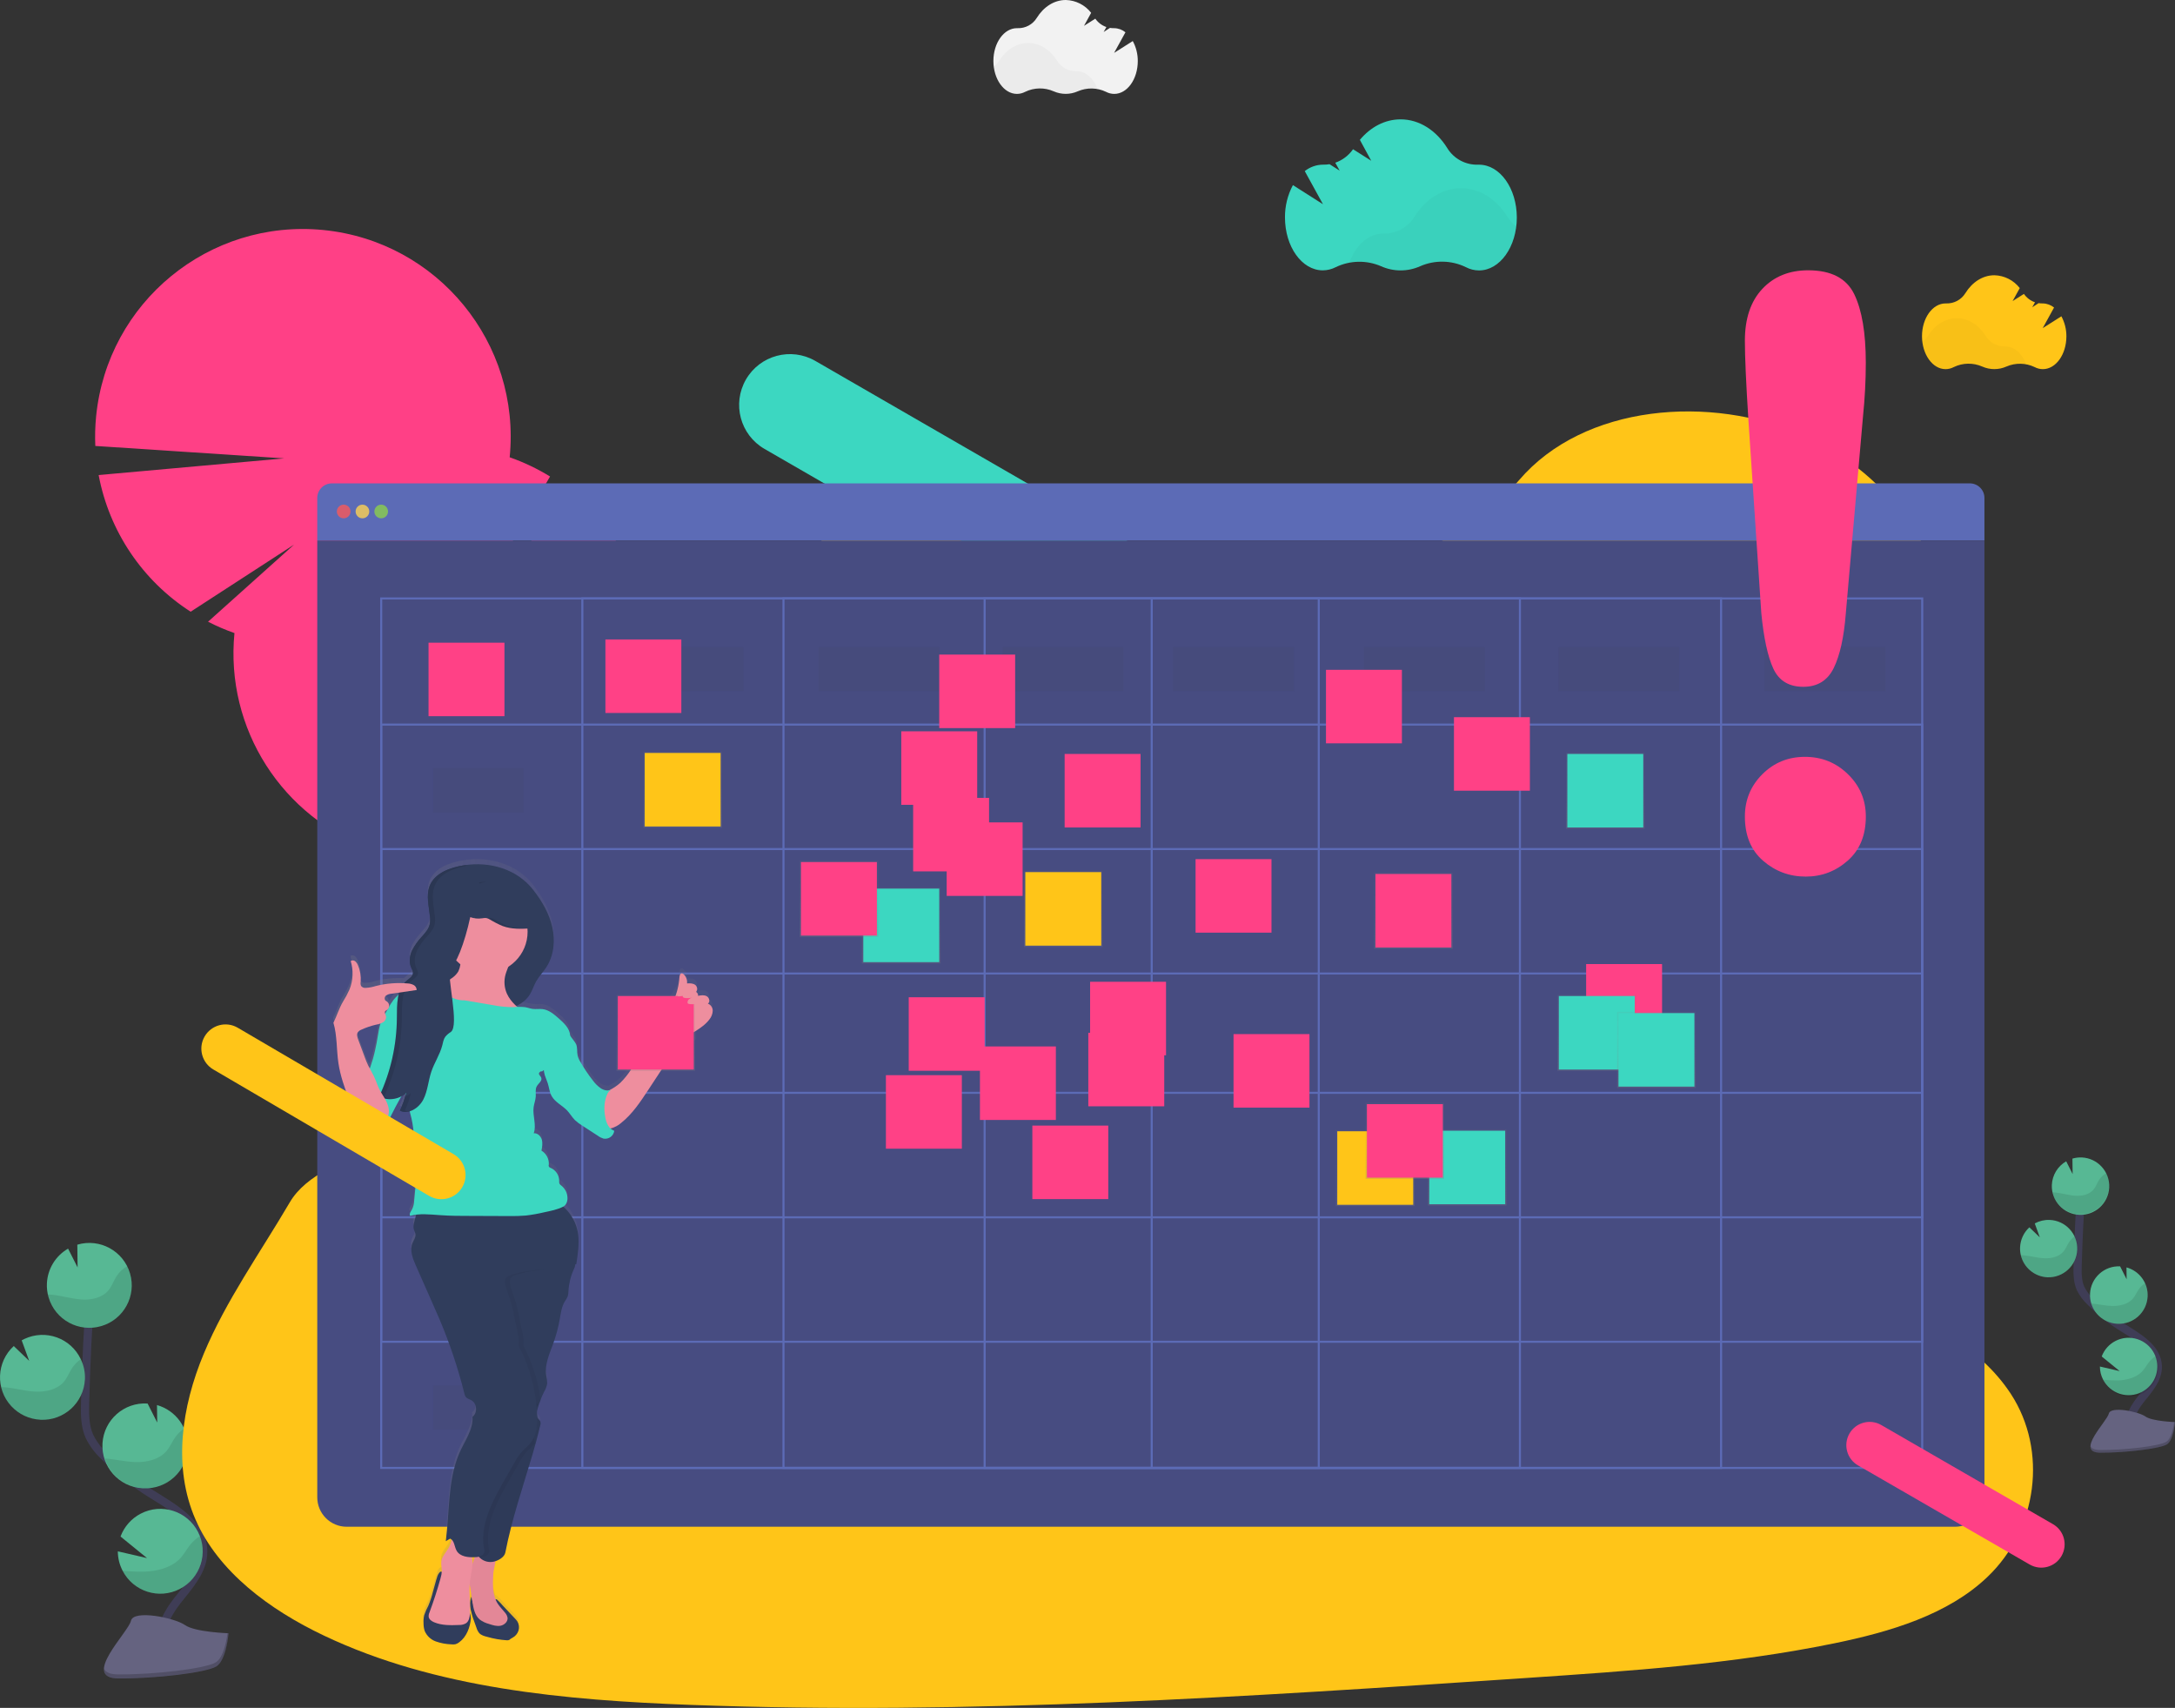 <?xml version="1.0" encoding="utf-8"?>
<!-- Generator: Adobe Illustrator 23.0.4, SVG Export Plug-In . SVG Version: 6.00 Build 0)  -->
<svg version="1.1" id="af276b94-b3c8-433b-9b31-66faa65c3372"
	 xmlns="http://www.w3.org/2000/svg" xmlns:xlink="http://www.w3.org/1999/xlink" x="0px" y="0px" viewBox="0 0 1060.86 832.94"
	 style="enable-background:new 0 0 1060.86 832.94;" xml:space="preserve">
<rect x="0" y="0" width="1060.86" height="832.94" fill="#333333" stroke="none"/>
<style type="text/css">
	.st0{fill-rule:evenodd;clip-rule:evenodd;fill:#3CD7C1;}
	.st1{fill:#FF4086;}
	.st2{fill:#F2F2F2;}
	.st3{opacity:0.03;enable-background:new    ;}
	.st4{fill:#FFC518;}
	.st5{fill:#3CD7C1;}
	.st6{fill:none;stroke:#F2F2F2;stroke-width:2;stroke-miterlimit:10;}
	.st7{fill:none;stroke:#3F3D56;stroke-width:4;stroke-miterlimit:10;}
	.st8{fill:#57B894;}
	.st9{opacity:0.1;enable-background:new    ;}
	.st10{fill:#656380;}
	.st11{opacity:0.2;enable-background:new    ;}
	.st12{opacity:0.1;fill:none;stroke:#000000;stroke-miterlimit:10;enable-background:new    ;}
	.st13{fill:#6C63FF;}
	.st14{fill:#5C6BB6;}
	.st15{fill:#474C81;}
	.st16{opacity:0.8;fill:#FA5959;enable-background:new    ;}
	.st17{opacity:0.8;fill:#FED253;enable-background:new    ;}
	.st18{opacity:0.8;fill:#8CCF4D;enable-background:new    ;}
	.st19{fill:none;stroke:#5C6BB6;stroke-miterlimit:10;}
	.st20{opacity:0.1;fill:#3F3D56;enable-background:new    ;}
	.st21{fill:url(#SVGID_1_);}
	.st22{fill:url(#SVGID_2_);}
	.st23{fill:url(#SVGID_3_);}
	.st24{fill:url(#SVGID_4_);}
	.st25{fill:url(#SVGID_5_);}
	.st26{fill:#FF4186;}
	.st27{fill:url(#SVGID_6_);}
	.st28{fill:url(#SVGID_7_);}
	.st29{fill:url(#SVGID_8_);}
	.st30{fill:url(#SVGID_9_);}
	.st31{fill:url(#SVGID_10_);}
	.st32{fill:url(#SVGID_11_);}
	.st33{fill:url(#SVGID_12_);}
	.st34{fill:#303D5C;}
	.st35{fill:#EE8E9E;}
	.st36{opacity:0.05;enable-background:new    ;}
	.st37{opacity:0.1;}
	.st38{fill:url(#SVGID_13_);}
	.st39{fill-rule:evenodd;clip-rule:evenodd;fill:#FF4086;}
	.st40{fill-rule:evenodd;clip-rule:evenodd;fill:#FFC518;}
</style>
<g>
	<path class="st0" d="M580.36,281.48L397.68,176.02c-11.86-6.84-27.01-2.78-33.85,9.07c-6.84,11.85-2.78,27.01,9.07,33.85
		l182.68,105.47c11.85,6.84,27.01,2.78,33.85-9.07C596.27,303.49,592.21,288.33,580.36,281.48z"/>
	<path class="st1" d="M278.63,239.64l-51,63.17l40.65-70.43c-6.21-3.81-12.8-6.95-19.68-9.36c5.51-55.7-35.18-105.32-90.88-110.84
		c-55.7-5.51-105.32,35.18-110.84,90.88c-0.47,4.79-0.61,9.61-0.39,14.43l92.12,6.06l-90.5,8.13c5.15,27.44,21.39,51.55,44.88,66.65
		l50.43-32.72l-41.94,37.6c4.16,2.14,8.46,3.99,12.88,5.54c-4.58,46.54,23.29,90.16,67.44,105.58
		c-5.51,55.7,35.17,105.32,90.87,110.83c15.96,1.58,32.06-0.65,46.99-6.51c0.9,3.97,2.48,7.75,4.69,11.17
		c3.14,5.04,7.57,9.14,12.83,11.89c0.69,12.03,7.59,22.85,18.21,28.54c0.7,12.03,7.6,22.83,18.21,28.53
		c0.69,12.03,7.58,22.85,18.2,28.55c0.28,5.93,2.14,11.67,5.38,16.64c8.23,12.89,22.89,18.25,32.74,12s11.16-21.83,2.93-34.73
		c-3.14-5.04-7.56-9.15-12.81-11.91c-0.69-12.05-7.6-22.87-18.24-28.57c-0.7-12.03-7.6-22.83-18.22-28.53
		c-0.69-12.03-7.59-22.84-18.21-28.53c-0.29-5.93-2.15-11.67-5.39-16.64c-2.13-3.39-4.84-6.39-8-8.86
		c40.81-38.29,42.85-102.42,4.55-143.23c-11.17-11.9-25.05-20.93-40.46-26.32C319.42,294.57,305.34,261.09,278.63,239.64
		L278.63,239.64z"/>
	<path class="st2" d="M552.51,20.02l-9.1,5.77l5.53-10.05c-1.56-1.26-3.5-1.97-5.51-2h-0.14c-0.63,0.01-1.27-0.04-1.89-0.14l-3.09,2
		l1.33-2.41c-2.19-0.76-4.08-2.19-5.4-4.09l-5.52,3.5l3.49-6.34c-2.97-3.84-7.52-6.14-12.37-6.26c-5.75,0-10.86,3.42-14.16,8.74
		c-2,3.23-5.57,5.13-9.36,5h-0.31c-6.34,0-11.48,7.19-11.48,16s5.14,16.05,11.48,16.05c1.39,0,2.77-0.35,4-1
		c4.37-2.12,9.44-2.22,13.89-0.27c3.76,1.67,8.05,1.67,11.81,0c4.41-1.91,9.44-1.81,13.77,0.27c1.23,0.65,2.61,1,4,1
		c6.34,0,11.48-7.18,11.48-16.05C554.97,26.35,554.13,23.01,552.51,20.02z"/>
	<path class="st3" d="M535.36,43.51c-3.31-0.63-6.73-0.25-9.83,1.07c-3.76,1.67-8.05,1.67-11.81,0c-4.45-1.95-9.53-1.85-13.9,0.27
		c-1.23,0.65-2.61,1-4,1c-5.64,0-10.32-5.67-11.3-13.15c1.12-0.81,2.08-1.83,2.82-3c3.3-5.32,8.42-8.73,14.16-8.73
		s10.79,3.37,14.09,8.63c2,3.24,5.55,5.19,9.36,5.14h0.15C529.59,34.67,533.44,38.27,535.36,43.51z"/>
	<path class="st4" d="M1005.44,154.26l-9.1,5.77l5.53-10.05c-1.56-1.26-3.5-1.97-5.51-2h-0.14c-0.63,0.01-1.27-0.04-1.89-0.14
		l-3.09,2l1.33-2.41c-2.19-0.76-4.08-2.19-5.4-4.09l-5.52,3.5l3.49-6.34c-2.97-3.84-7.52-6.14-12.37-6.26
		c-5.75,0-10.86,3.42-14.16,8.74c-2,3.23-5.57,5.13-9.36,5h-0.31c-6.34,0-11.48,7.19-11.48,16c0,8.81,5.14,16.05,11.48,16.05
		c1.39,0,2.77-0.35,4-1c4.37-2.12,9.44-2.22,13.89-0.27c3.76,1.67,8.05,1.67,11.81,0c4.41-1.91,9.44-1.81,13.77,0.27
		c1.23,0.65,2.61,1,4,1c6.34,0,11.48-7.18,11.48-16.05C1007.9,160.58,1007.05,157.24,1005.44,154.26z"/>
	<path class="st3" d="M988.29,177.75c-3.31-0.63-6.73-0.25-9.83,1.07c-3.76,1.67-8.05,1.67-11.81,0c-4.45-1.95-9.53-1.85-13.9,0.27
		c-1.23,0.65-2.61,1-4,1c-5.64,0-10.32-5.67-11.3-13.15c1.12-0.81,2.08-1.83,2.82-3c3.3-5.32,8.42-8.73,14.16-8.73
		s10.79,3.37,14.09,8.63c2,3.24,5.55,5.19,9.36,5.14h0.15C982.52,168.91,986.37,172.51,988.29,177.75z"/>
	<path class="st5" d="M630.62,90.28l14.66,9.32l-8.88-16.15c2.52-2,5.63-3.11,8.85-3.15h0.23c1,0.02,2.01-0.06,3-0.22l4.95,3.14
		l-2.15-3.86c3.51-1.23,6.54-3.53,8.67-6.58l8.87,5.62l-5.54-10.19c5.19-6.22,12.18-10,19.87-10c9.23,0,17.44,5.48,22.75,14
		c3.18,5.2,8.91,8.29,15,8.11h0.5c10.18,0,18.43,11.54,18.43,25.78s-8.25,25.79-18.43,25.79c-2.24-0.01-4.45-0.56-6.43-1.61
		c-7.01-3.41-15.17-3.56-22.31-0.43c-6.05,2.7-12.95,2.7-19,0c-7.09-3.07-15.16-2.91-22.12,0.43c-1.96,1.02-4.14,1.56-6.35,1.57
		c-10.19,0-18.44-11.54-18.44-25.79C626.7,100.56,628.03,95.13,630.62,90.28z"/>
	<path class="st3" d="M658.17,128.05c5.32-1,10.82-0.4,15.8,1.72c6.05,2.7,12.95,2.7,19,0c7.14-3.14,15.3-2.98,22.32,0.43
		c1.98,1.05,4.18,1.6,6.42,1.61c9.05,0,16.57-9.11,18.14-21.13c-1.81-1.32-3.34-2.98-4.52-4.88c-5.31-8.54-13.52-14-22.75-14
		s-17.33,5.42-22.64,13.88c-3.21,5.18-8.9,8.31-15,8.25h-0.23C667.45,113.86,661.21,119.64,658.17,128.05z"/>
	<path class="st6" d="M287.72,567.88"/>
	<path class="st6" d="M273.72,566.88"/>
	<path class="st7" d="M1039.69,699.89c-3-5.51,0.4-12.27,4.29-17.18c3.89-4.91,8.61-10,8.51-16.29c-0.15-9-9.7-14.32-17.33-19.09
		c-5.67-3.54-10.89-7.74-15.56-12.51c-1.96-1.84-3.58-4-4.78-6.4c-1.58-3.52-1.54-7.52-1.44-11.37c0.34-12.84,0.98-25.67,1.91-38.49
		"/>
	<path class="st8" d="M1000.79,577.86c0.22-4.78,2.86-9.11,7-11.5l3.14,6.22l-0.1-7.53c1.5-0.44,3.07-0.63,4.63-0.56
		c7.72,0.38,13.68,6.94,13.3,14.67c-0.38,7.72-6.94,13.68-14.67,13.3C1006.4,592.08,1000.45,585.56,1000.79,577.86z"/>
	<path class="st8" d="M1025.79,672.85c3.55,6.87,11.99,9.57,18.86,6.02s9.57-11.99,6.02-18.86c-3.55-6.87-11.99-9.57-18.86-6.02
		c-3.1,1.6-5.49,4.29-6.7,7.56l8.77,7.13l-9.65-2.23C1024.23,668.68,1024.77,670.87,1025.79,672.85z"/>
	<path class="st8" d="M1032.79,645.6c7.72,0.4,14.31-5.54,14.71-13.26c0.34-6.58-3.95-12.5-10.31-14.23l0.08,5.78l-3.18-6.29l0,0
		c-7.72-0.38-14.29,5.58-14.67,13.3c0,0.02,0,0.04,0,0.06c-0.08,1.62,0.12,3.24,0.6,4.79
		C1021.77,641.4,1026.88,645.34,1032.79,645.6z"/>
	<path class="st8" d="M998.67,622.93c7.73,0.28,14.22-5.75,14.5-13.48c0.28-7.73-5.75-14.22-13.48-14.5
		c-2.52-0.09-5.02,0.5-7.24,1.71l2.48,6.8l-5.1-4.9c-2.73,2.5-4.36,5.99-4.53,9.69c-0.07,1.3,0.05,2.6,0.35,3.87
		C987.08,618.23,992.4,622.65,998.67,622.93z"/>
	<path class="st9" d="M1002.67,581.6c3.24,0.35,6.39,1.36,9.64,1.56s6.82-0.57,8.88-3.1c1.1-1.36,1.66-3.08,2.59-4.57
		c0.89-1.38,2.1-2.53,3.54-3.33c3.34,6.97,0.39,15.33-6.59,18.67c-6.97,3.34-15.33,0.39-18.67-6.59c-0.42-0.88-0.75-1.81-0.98-2.76
		C1001.61,581.5,1002.14,581.54,1002.67,581.6z"/>
	<path class="st9" d="M998.67,622.93c7.72,0.39,14.3-5.55,14.69-13.27c0.12-2.32-0.34-4.63-1.34-6.73
		c-1.11,0.75-2.07,1.71-2.82,2.82c-1,1.51-1.61,3.26-2.78,4.64c-2.19,2.57-5.92,3.41-9.31,3.26c-3.39-0.15-6.66-1.12-10-1.43
		c-0.47,0-0.94-0.07-1.42-0.08C987.12,618.23,992.42,622.64,998.67,622.93z"/>
	<path class="st9" d="M1032.79,645.6c7.72,0.39,14.3-5.55,14.69-13.27c0.11-2.23-0.31-4.45-1.23-6.49c-1.16,0.76-2.18,1.73-3,2.85
		c-1.09,1.54-1.77,3.31-3,4.73c-2.37,2.64-6.35,3.57-9.93,3.49c-3.58-0.08-6.83-0.93-10.28-1.2
		C1021.77,641.37,1026.87,645.33,1032.79,645.6z"/>
	<path class="st9" d="M1025.79,672.85c3.16,7.07,11.45,10.23,18.52,7.07c7.07-3.16,10.23-11.45,7.07-18.52l0,0
		c-1.16,0.75-2.2,1.68-3.08,2.75c-1.34,1.62-2.22,3.47-3.76,5c-2.87,2.82-7.5,4-11.63,4.09
		C1030.53,673.25,1028.15,673.12,1025.79,672.85z"/>
	<path class="st10" d="M1060.86,693.54c0,0-11.08-0.34-14.42-2.72s-17-5.21-17.86-1.4s-16.65,19-4.15,19.06s29.06-2,32.4-4
		S1060.86,693.54,1060.86,693.54z"/>
	<path class="st11" d="M1024.21,707.16c12.51,0.1,29.06-1.95,32.39-4c2.54-1.55,3.55-7.09,3.89-9.65h0.37c0,0-0.7,8.94-4,11
		s-19.89,4.08-32.4,4c-3.61,0-4.85-1.31-4.78-3.21C1020.15,706.42,1021.52,707.11,1024.21,707.16z"/>
	<path class="st7" d="M80.26,805.88c-4.39-8.12,0.59-18.08,6.31-25.33s12.7-14.78,12.56-24c-0.22-13.27-14.3-21.1-25.56-28.14
		c-8.35-5.22-16.05-11.41-22.94-18.44c-2.87-2.71-5.24-5.91-7-9.44c-2.33-5.19-2.26-11.09-2.11-16.78
		c0.48-18.93,1.41-37.85,2.8-56.75"/>
	<path class="st8" d="M22.88,625.95c0.31-7.06,4.21-13.47,10.33-17l4.64,9.17l-0.14-11.1c10.97-3.23,22.47,3.04,25.7,14.01
		c3.23,10.97-3.04,22.47-14.01,25.7c-10.97,3.23-22.47-3.04-25.7-14.01c-0.65-2.21-0.93-4.51-0.82-6.81
		C22.88,625.91,22.88,625.95,22.88,625.95z"/>
	<path class="st8" d="M59.79,766.02c5.23,10.16,17.7,14.16,27.86,8.93s14.16-17.7,8.93-27.86c-5.23-10.16-17.7-14.16-27.86-8.93
		c-4.59,2.36-8.14,6.36-9.93,11.2l12.92,10.51l-14.24-3.29C57.48,759.87,58.27,763.1,59.79,766.02z"/>
	<path class="st8" d="M70.01,725.84c11.42,0.52,21.1-8.32,21.61-19.74c0.43-9.6-5.8-18.24-15.05-20.86l0.11,8.52l-4.69-9.27h-0.05
		c-11.41-0.71-21.24,7.96-21.95,19.37s7.96,21.24,19.37,21.95C69.58,725.82,69.79,725.83,70.01,725.84z"/>
	<path class="st8" d="M19.77,692.41c11.42,0.53,21.1-8.29,21.64-19.71c0.16-3.39-0.53-6.76-2-9.81
		c-4.86-10.33-17.18-14.76-27.51-9.89c-0.45,0.21-0.89,0.44-1.32,0.68l3.65,10l-7.52-7.22c-8.42,7.73-8.99,20.82-1.26,29.25
		c3.69,4.02,8.81,6.42,14.26,6.68L19.77,692.41z"/>
	<path class="st9" d="M25.67,631.46c4.77,0.53,9.42,2,14.21,2.31s10.06-0.85,13.09-4.58c1.63-2,2.45-4.54,3.83-6.73
		c1.31-2.04,3.1-3.73,5.21-4.91c5.18,10.19,1.11,22.65-9.08,27.83s-22.65,1.11-27.83-9.08c-0.81-1.59-1.4-3.27-1.78-5.01
		C24.1,631.32,24.89,631.38,25.67,631.46z"/>
	<path class="st9" d="M19.77,692.41c11.42,0.53,21.1-8.29,21.64-19.71c0.16-3.39-0.53-6.76-2-9.81c-1.64,1.11-3.05,2.52-4.16,4.16
		c-1.47,2.23-2.37,4.8-4.1,6.84c-3.22,3.79-8.73,5-13.72,4.8s-9.82-1.64-14.79-2.1c-0.69-0.06-1.39-0.11-2.09-0.13
		C2.66,685.48,10.51,692,19.77,692.41z"/>
	<path class="st9" d="M70.01,725.84c11.41,0.54,21.1-8.28,21.64-19.69c0.15-3.25-0.46-6.48-1.79-9.45c-1.7,1.12-3.18,2.55-4.37,4.21
		c-1.61,2.27-2.61,4.88-4.5,7c-3.49,3.89-9.36,5.26-14.65,5.14c-5.12-0.12-10.06-1.37-15.15-1.76
		C53.77,719.62,61.3,725.44,70.01,725.84z"/>
	<path class="st9" d="M59.79,766.02c5.24,10.16,17.72,14.16,27.88,8.92c9.38-4.83,13.63-15.96,9.85-25.81
		c-1.7,1.11-3.24,2.45-4.55,4c-2,2.4-3.26,5.12-5.54,7.36c-4.23,4.15-11.06,5.86-17.14,6C66.78,766.54,63.27,766.38,59.79,766.02z"
		/>
	<path class="st10" d="M111.47,796.53c0,0-16.33-0.5-21.26-4s-25.12-7.69-26.34-2.07c-1.22,5.62-24.55,28-6.11,28.11
		s42.85-2.87,47.76-5.87S111.47,796.53,111.47,796.53z"/>
	<path class="st11" d="M57.47,816.6c18.44,0.15,42.85-2.87,47.76-5.86c3.74-2.28,5.24-10.46,5.73-14.23h0.55c0,0-1,13.17-5.95,16.16
		s-29.32,6-47.76,5.87c-5.32,0-7.16-1.94-7.06-4.74C51.47,815.51,53.47,816.57,57.47,816.6z"/>
	<path class="st12" d="M862.68,665.26c-2.87,1.4-5.64,3.01-8.26,4.84c-0.39,0.26-0.76,0.56-1.09,0.89
		c-0.24,0.28-0.47,0.57-0.67,0.88c-1.29,1.68-2.25,3.58-2.82,5.62"/>
	<path class="st4" d="M598.26,288.47c-57.86-0.09-113.61-18.07-166.95-38.07s-60.69,161.27-117.5,151.7
		c-36.58-6.15,34.56,50.69,6.06,72.54c-27.41,21.03-15.42-44.18-19.18-11.9c-2.82,24.26-23.84-37.71-12.96-15.47
		c7.56,15.44,54.65,40.95,63.77,55.67c31.74,51.22-179.58,31.18-210.14,83.41c-14.34,24.45-31.15,47.93-41.96,73.83
		c-10.82,25.91-15.2,55.31-4.02,80.94c11.09,25.42,36.04,43.95,62.72,56.6c54.29,25.78,117.37,31.45,178.76,33.75
		c135.93,5.11,272.06-3.99,407.84-13.14c50.25-3.38,100.72-6.78,149.9-16.87c27.31-5.6,55.43-13.94,74.75-32.36
		c24.53-23.38,29.45-61.67,11.48-89.25c-30.15-46.3-109.27-55.25-130.97-105.29c-11.95-27.55-1.8-59.03,13.19-85.52
		c32.17-56.78,87.67-107.57,88.43-171.19c0.52-43.7-28.54-86.41-71.81-105.54c-45.39-20.07-107.11-15.13-138.73,21.85
		C708.38,272.25,649.35,288.55,598.26,288.47z"/>
	<path class="st13" d="M886.08,715.59c0,0-10.22-6.74-20.35-1.95c0,0,3.12,6.01,15.94,5.44L886.08,715.59z"/>
	<path class="st13" d="M887.33,715.96c0,0,3.11,11.84-4.68,19.9c0,0-4.69-4.89,0-16.85L887.33,715.96z"/>
	<path class="st13" d="M900.08,704.59c0,0-0.76-10.08-23.49-6.73c0,0-0.11,6.5,7.87,9.58C892.44,710.51,896.09,707.92,900.08,704.59
		z"/>
	<path class="st13" d="M901.47,704.51c0,0,9.62,3.09,1.05,24.42c0,0-6.34-1.42-7.48-9.9C893.9,710.55,897.31,707.61,901.47,704.51z"
		/>
	<path class="st13" d="M914.35,690.23c0,0,1.3-16.57-21.94-14.87c0,0-1.66,14.97,17.83,18.85L914.35,690.23z"/>
	<path class="st13" d="M929.71,671.52c0,0-3.19-18.77-26.42-13.18c0,0-0.09,16.24,22.62,17.66L929.71,671.52z"/>
	<path class="st13" d="M940.93,652.18c0,0-5.33-18.29-28.34-12.81c0,0,5.47,16.45,26.81,16.2L940.93,652.18z"/>
	<path class="st13" d="M951.59,633.3c0,0-5.21-18.98-27.44-13.3c0,0,7.42,18.03,25.97,16.52L951.59,633.3z"/>
	<path class="st13" d="M914.99,690.11c0,0,16.48-2.16,15.98,21.14c0,0-14.89,2.42-19.75-16.84L914.99,690.11z"/>
	<path class="st13" d="M930.48,670.9c0,0,19.05-0.07,17.46,23.78c0,0-15.98,2.85-21.26-19.28L930.48,670.9z"/>
	<path class="st14" d="M960.8,235.74H161.86c-3.93,0-7.12,3.19-7.12,7.12v20.74h813.17v-20.75
		C967.92,238.92,964.73,235.74,960.8,235.74z"/>
	<path class="st15" d="M154.75,263.59v466.65c0,7.93,6.43,14.35,14.35,14.35l0,0h784.47c7.93,0,14.35-6.43,14.35-14.35l0,0V263.59
		H154.75z"/>
	<circle class="st16" cx="167.63" cy="249.45" r="3.33"/>
	<circle class="st17" cx="176.78" cy="249.45" r="3.33"/>
	<circle class="st18" cx="185.93" cy="249.45" r="3.33"/>
	<g>
		<rect x="185.93" y="291.85" class="st19" width="751.64" height="424.05"/>
		<rect x="284.04" y="291.85" class="st19" width="555.42" height="424.05"/>
		<rect x="382.15" y="291.85" class="st19" width="359.19" height="424.05"/>
		<rect x="480.26" y="291.85" class="st19" width="162.97" height="424.05"/>
		<line class="st19" x1="561.75" y1="291.85" x2="561.75" y2="715.9"/>
		<rect x="185.93" y="353.38" class="st19" width="751.64" height="300.99"/>
		<rect x="185.93" y="414.08" class="st19" width="751.64" height="179.6"/>
		<rect x="185.93" y="474.77" class="st19" width="751.64" height="58.2"/>
	</g>
	<rect x="303.58" y="315.55" class="st20" width="59.03" height="21.62"/>
	<rect x="211.29" y="374.58" class="st20" width="44.07" height="21.62"/>
	<rect x="399.2" y="315.55" class="st20" width="59.03" height="21.62"/>
	<rect x="488.99" y="315.55" class="st20" width="59.03" height="21.62"/>
	<rect x="572.14" y="315.55" class="st20" width="59.03" height="21.62"/>
	<rect x="665.26" y="315.55" class="st20" width="59.03" height="21.62"/>
	<rect x="760.05" y="315.55" class="st20" width="59.03" height="21.62"/>
	<rect x="860.66" y="315.55" class="st20" width="59.03" height="21.62"/>
	
		<linearGradient id="SVGID_1_" gradientUnits="userSpaceOnUse" x1="439.586" y1="825.07" x2="439.586" y2="787.94" gradientTransform="matrix(1 0 0 1 0 -355.2)">
		<stop  offset="0" style="stop-color:#808080;stop-opacity:0.25"/>
		<stop  offset="0.54" style="stop-color:#808080;stop-opacity:0.12"/>
		<stop  offset="1" style="stop-color:#808080;stop-opacity:0.1"/>
	</linearGradient>
	<rect x="420.41" y="432.74" class="st21" width="38.36" height="37.13"/>
	<rect x="421.08" y="433.38" class="st5" width="37.03" height="35.85"/>
	
		<linearGradient id="SVGID_2_" gradientUnits="userSpaceOnUse" x1="518.616" y1="817.02" x2="518.616" y2="779.89" gradientTransform="matrix(1 0 0 1 0 -355.2)">
		<stop  offset="0" style="stop-color:#808080;stop-opacity:0.25"/>
		<stop  offset="0.54" style="stop-color:#808080;stop-opacity:0.12"/>
		<stop  offset="1" style="stop-color:#808080;stop-opacity:0.1"/>
	</linearGradient>
	<rect x="499.44" y="424.69" class="st22" width="38.36" height="37.13"/>
	<rect x="500.1" y="425.33" class="st4" width="37.03" height="35.85"/>
	
		<linearGradient id="SVGID_3_" gradientUnits="userSpaceOnUse" x1="670.766" y1="943.41" x2="670.766" y2="906.28" gradientTransform="matrix(1 0 0 1 0 -355.2)">
		<stop  offset="0" style="stop-color:#808080;stop-opacity:0.25"/>
		<stop  offset="0.54" style="stop-color:#808080;stop-opacity:0.12"/>
		<stop  offset="1" style="stop-color:#808080;stop-opacity:0.1"/>
	</linearGradient>
	<rect x="651.59" y="551.08" class="st23" width="38.36" height="37.13"/>
	<rect x="652.26" y="551.72" class="st4" width="37.03" height="35.85"/>
	
		<linearGradient id="SVGID_4_" gradientUnits="userSpaceOnUse" x1="332.976" y1="758.9" x2="332.976" y2="721.77" gradientTransform="matrix(1 0 0 1 0 -355.2)">
		<stop  offset="0" style="stop-color:#808080;stop-opacity:0.25"/>
		<stop  offset="0.54" style="stop-color:#808080;stop-opacity:0.12"/>
		<stop  offset="1" style="stop-color:#808080;stop-opacity:0.1"/>
	</linearGradient>
	<rect x="313.8" y="366.57" class="st24" width="38.36" height="37.13"/>
	<rect x="314.46" y="367.21" class="st4" width="37.03" height="35.85"/>
	
		<linearGradient id="SVGID_5_" gradientUnits="userSpaceOnUse" x1="409.196" y1="812.11" x2="409.196" y2="774.98" gradientTransform="matrix(1 0 0 1 0 -355.2)">
		<stop  offset="0" style="stop-color:#808080;stop-opacity:0.25"/>
		<stop  offset="0.54" style="stop-color:#808080;stop-opacity:0.12"/>
		<stop  offset="1" style="stop-color:#808080;stop-opacity:0.1"/>
	</linearGradient>
	<rect x="390.02" y="419.78" class="st25" width="38.36" height="37.13"/>
	<rect x="390.67" y="420.42" class="st26" width="37.03" height="35.85"/>
	<rect x="439.6" y="356.66" class="st26" width="37.03" height="35.85"/>
	<rect x="445.39" y="389.12" class="st26" width="37.03" height="35.85"/>
	<rect x="461.75" y="401.08" class="st26" width="37.03" height="35.85"/>
	<rect x="519.28" y="367.7" class="st26" width="37.03" height="35.85"/>
	<rect x="709.17" y="349.77" class="st26" width="37.03" height="35.85"/>
	<rect x="773.64" y="470.17" class="st26" width="37.03" height="35.85"/>
	<rect x="601.66" y="504.33" class="st26" width="37.03" height="35.85"/>
	<rect x="583.14" y="419" class="st26" width="37.03" height="35.85"/>
	<rect x="531.7" y="478.81" class="st26" width="37.03" height="35.85"/>
	<rect x="477.97" y="510.35" class="st26" width="37.03" height="35.85"/>
	<rect x="432.11" y="524.36" class="st26" width="37.03" height="35.85"/>
	<rect x="443.23" y="486.36" class="st26" width="37.03" height="35.85"/>
	<rect x="503.53" y="548.95" class="st26" width="37.03" height="35.85"/>
	<rect x="530.83" y="503.69" class="st26" width="37.03" height="35.85"/>
	<rect x="295.29" y="311.86" class="st26" width="37.03" height="35.85"/>
	<rect x="209.02" y="313.44" class="st26" width="37.03" height="35.85"/>
	<rect x="458.11" y="319.24" class="st26" width="37.03" height="35.85"/>
	<rect x="646.75" y="326.67" class="st26" width="37.03" height="35.85"/>
	
		<linearGradient id="SVGID_6_" gradientUnits="userSpaceOnUse" x1="715.636" y1="943.14" x2="715.636" y2="906.01" gradientTransform="matrix(1 0 0 1 0 -355.2)">
		<stop  offset="0" style="stop-color:#808080;stop-opacity:0.25"/>
		<stop  offset="0.54" style="stop-color:#808080;stop-opacity:0.12"/>
		<stop  offset="1" style="stop-color:#808080;stop-opacity:0.1"/>
	</linearGradient>
	<rect x="696.46" y="550.81" class="st27" width="38.36" height="37.13"/>
	<rect x="697.13" y="551.45" class="st5" width="37.03" height="35.85"/>
	
		<linearGradient id="SVGID_7_" gradientUnits="userSpaceOnUse" x1="782.986" y1="759.39" x2="782.986" y2="722.26" gradientTransform="matrix(1 0 0 1 0 -355.2)">
		<stop  offset="0" style="stop-color:#808080;stop-opacity:0.25"/>
		<stop  offset="0.54" style="stop-color:#808080;stop-opacity:0.12"/>
		<stop  offset="1" style="stop-color:#808080;stop-opacity:0.1"/>
	</linearGradient>
	<rect x="763.81" y="367.06" class="st28" width="38.36" height="37.13"/>
	<rect x="764.47" y="367.7" class="st5" width="37.03" height="35.85"/>
	
		<linearGradient id="SVGID_8_" gradientUnits="userSpaceOnUse" x1="778.826" y1="877.45" x2="778.826" y2="840.32" gradientTransform="matrix(1 0 0 1 0 -355.2)">
		<stop  offset="0" style="stop-color:#808080;stop-opacity:0.25"/>
		<stop  offset="0.54" style="stop-color:#808080;stop-opacity:0.12"/>
		<stop  offset="1" style="stop-color:#808080;stop-opacity:0.1"/>
	</linearGradient>
	<rect x="759.65" y="485.12" class="st29" width="38.36" height="37.13"/>
	<rect x="760.32" y="485.76" class="st5" width="37.03" height="35.85"/>
	
		<linearGradient id="SVGID_9_" gradientUnits="userSpaceOnUse" x1="807.926" y1="885.77" x2="807.926" y2="848.64" gradientTransform="matrix(1 0 0 1 0 -355.2)">
		<stop  offset="0" style="stop-color:#808080;stop-opacity:0.25"/>
		<stop  offset="0.54" style="stop-color:#808080;stop-opacity:0.12"/>
		<stop  offset="1" style="stop-color:#808080;stop-opacity:0.1"/>
	</linearGradient>
	<rect x="788.75" y="493.44" class="st30" width="38.36" height="37.13"/>
	<rect x="789.42" y="494.08" class="st5" width="37.03" height="35.85"/>
	
		<linearGradient id="SVGID_10_" gradientUnits="userSpaceOnUse" x1="685.236" y1="930.18" x2="685.236" y2="893.05" gradientTransform="matrix(1 0 0 1 0 -355.2)">
		<stop  offset="0" style="stop-color:#808080;stop-opacity:0.25"/>
		<stop  offset="0.54" style="stop-color:#808080;stop-opacity:0.12"/>
		<stop  offset="1" style="stop-color:#808080;stop-opacity:0.1"/>
	</linearGradient>
	<rect x="666.06" y="537.85" class="st31" width="38.36" height="37.13"/>
	<rect x="666.72" y="538.49" class="st26" width="37.03" height="35.85"/>
	
		<linearGradient id="SVGID_11_" gradientUnits="userSpaceOnUse" x1="689.396" y1="817.93" x2="689.396" y2="780.8" gradientTransform="matrix(1 0 0 1 0 -355.2)">
		<stop  offset="0" style="stop-color:#808080;stop-opacity:0.25"/>
		<stop  offset="0.54" style="stop-color:#808080;stop-opacity:0.12"/>
		<stop  offset="1" style="stop-color:#808080;stop-opacity:0.1"/>
	</linearGradient>
	<rect x="670.22" y="425.6" class="st32" width="38.36" height="37.13"/>
	<rect x="670.88" y="426.24" class="st26" width="37.03" height="35.85"/>
	<rect x="211.29" y="432.78" class="st20" width="44.07" height="21.62"/>
	<rect x="211.29" y="493.48" class="st20" width="44.07" height="21.62"/>
	<rect x="211.29" y="554.18" class="st20" width="44.07" height="21.62"/>
	<rect x="211.29" y="614.87" class="st20" width="44.07" height="21.62"/>
	<rect x="211.29" y="675.57" class="st20" width="44.07" height="21.62"/>
	
		<linearGradient id="SVGID_12_" gradientUnits="userSpaceOnUse" x1="196.296" y1="1031.106" x2="381.416" y2="1031.106" gradientTransform="matrix(1 0 0 1 -33.81 -421.63)">
		<stop  offset="0" style="stop-color:#808080;stop-opacity:0.25"/>
		<stop  offset="0.54" style="stop-color:#808080;stop-opacity:0.12"/>
		<stop  offset="1" style="stop-color:#808080;stop-opacity:0.1"/>
	</linearGradient>
	<path class="st33" d="M345.15,487c1.23-0.78,0.74-2.88-0.52-3.6c-1.26-0.72-2.84-0.48-4.26-0.2c0.12-0.74-0.25-1.48-0.91-1.83
		v-0.32c0.83-0.83,0.52-2.49-0.5-3.23c-1.01-0.73-2.59-0.76-3.96-0.7c0.2-1.68-0.42-3.35-1.66-4.49c-0.24-0.26-0.57-0.41-0.91-0.44
		c-0.83,0-1.06,1.06-1.12,1.85c-0.16,2.07-0.5,4.13-1.02,6.14l-25.84,43.24c-2.88,4.16,6.06-8.31,3.18-4.12
		c-1.46,2.29-3.16,4.4-5.09,6.31c-1.73,1.54-3.66,2.84-5.75,3.85c-1.39,0.04-2.76-0.35-3.92-1.11c-1.46-1.02-2.74-2.28-3.77-3.73
		c-2.25-2.86-4.29-5.89-6.09-9.05c-0.63-1-1.1-2.09-1.4-3.23c-0.38-1.8,0-3.74-0.71-5.43c-0.3-0.63-0.67-1.22-1.11-1.76l-1.79-2.37
		v-0.11c-0.2-3.51-3.05-6.22-5.71-8.53c-2.26-1.98-4.71-4.04-7.7-4.42c-1.6-0.21-3.23,0.1-4.83-0.1c-1.31-0.17-2.54-0.66-3.84-0.87
		c-1.25-0.17-2.51-0.2-3.77-0.07l-0.53-0.49c2.76-1.17,5.1-3.14,6.73-5.65c1.23-1.99,1.9-4.28,3.04-6.33
		c1.39-2.49,3.45-4.56,4.99-6.95c3.72-5.68,4.4-12.99,2.89-19.61c-1.5-6.62-5.03-12.63-9.15-17.99
		c-7.98-10.33-21.37-14.13-33.97-12.14c-0.83,0.13-1.66,0.29-2.49,0.47c-2.12,0.45-4.19,1.11-6.18,1.97
		c-2.69,1.1-5.02,2.92-6.74,5.26c-0.46,0.68-0.86,1.41-1.17,2.18c-0.23,0.58-0.42,1.18-0.57,1.8c-0.39,1.85-0.49,3.74-0.31,5.62
		c0.05,0.64,0.12,1.28,0.19,1.92l0.12,0.96c0.08,0.64,0.17,1.28,0.27,1.92c0.13,0.96,0.26,1.93,0.35,2.88
		c0.07,0.67,0.11,1.35,0.11,2.02c0,0.17,0,0.34,0,0.51c-0.03,0.5-0.1,1-0.22,1.49c-0.07,0.27-0.15,0.53-0.25,0.79
		c-0.3,0.76-0.69,1.49-1.17,2.15c-0.65,0.9-1.35,1.77-2.1,2.59l-0.72,0.83c-0.24,0.27-0.47,0.56-0.72,0.83
		c-0.95,1.11-1.82,2.28-2.6,3.52c-0.38,0.62-0.72,1.26-1.02,1.93c-0.23,0.5-0.42,1.02-0.59,1.55c-0.21,0.71-0.36,1.43-0.45,2.16
		c0,0.18,0,0.37-0.05,0.55c0,0.36,0,0.72,0,1.09c0.02,0.36,0.06,0.72,0.12,1.08c0.06,0.35,0.14,0.7,0.25,1.05
		c0.1,0.35,0.23,0.69,0.39,1.01c0,0.09,0.08,0.18,0.13,0.27l0.13,0.27c0.09,0.18,0.18,0.36,0.27,0.54c0.13,0.26,0.22,0.54,0.27,0.83
		c0,0.09,0,0.19,0,0.29c0,0.1,0,0.22,0,0.32c-0.13,0.84-0.57,1.59-1.23,2.12c-0.17,0.16-0.33,0.3-0.51,0.45l-0.27,0.22l-0.54,0.42
		l-0.52,0.42c-0.45,0.38-0.87,0.8-1.26,1.25c-4.68-0.25-9.37,0.21-13.92,1.36c-1.61,0.53-3.29,0.83-4.99,0.91
		c-0.83,0.08-1.64-0.26-2.16-0.91c-0.29-0.62-0.37-1.32-0.22-2c0.22-2.78-0.23-5.58-1.33-8.15c-0.27-0.75-0.72-1.42-1.33-1.94
		c-0.63-0.52-1.53-0.56-2.21-0.12c1.41,4.55,1.2,9.44-0.57,13.86c-0.91,2.08-1.98,4.09-3.2,6.01c-1.9,3.23-2.96,6.93-4.65,10.29
		c1.89,6.39,1.46,13.22,2.49,19.82c0.92,6.14,3.07,12.03,5.22,17.86c1.66,4.4,3.39,8.99,6.92,12.08c1.14,1.15,2.67,1.81,4.28,1.86
		c1.19-0.15,2.33-0.58,3.33-1.26c1.03-0.56,1.98-1.26,2.82-2.07c0.31-0.34,0.59-0.71,0.83-1.11c0.1,0.56,0.32,1.09,0.62,1.56
		c2.03-4.37,4.26-8.65,6.65-12.83c0.71-0.38,1.38-0.84,2-1.36c0,0.15,0.07,0.3,0.12,0.45c-0.11,0.4-0.21,0.83-0.32,1.21
		s-0.23,0.77-0.35,1.15s-0.17,0.56-0.27,0.83c-0.09,0.27-0.22,0.67-0.35,1c-0.12,0.33-0.27,0.72-0.41,1.08s-0.19,0.52-0.3,0.76
		c-0.26,0.63-0.52,1.25-0.83,1.86c0.23,0.11,0.47,0.21,0.72,0.29l0.16,0.05c0.22,0.07,0.43,0.12,0.66,0.17h0.24
		c0.16,0.03,0.33,0.04,0.49,0.05h0.18h0.54c0.6-0.03,1.18-0.13,1.75-0.3l0.32,1.33c0.83,2.99,1.36,6.05,1.6,9.15
		c0.16,3.49-0.45,7.04,0.22,10.48c0.34,1.79,1.03,3.5,1.28,5.3c0.16,1.69,0.13,3.4-0.09,5.08c-0.39,4.08-0.78,8.16-1.16,12.25
		c-0.04,1.5-0.39,2.97-1.05,4.32c-0.57,1-1.5,2.14-0.92,3.13c0.96-0.26,1.93-0.44,2.92-0.56c-0.36,1.3-0.68,2.6-0.99,3.92
		c-0.3,0.98-0.38,2.01-0.23,3.02c0.21,0.95,0.83,1.8,0.9,2.77c0.15,1.5-0.89,2.82-1.46,4.21c-1.46,3.54,0.09,7.53,1.66,11.04
		l4.59,10.41l3.77,8.54c1.11,2.49,2.24,5.07,3.33,7.63c4.91,11.66,8.92,23.68,11.99,35.95c0.1,0.56,0.31,1.09,0.62,1.56
		c0.63,0.83,1.79,1.1,2.73,1.61c2.82,1.55,3.14,6.19,0.57,8.12c0.52,6.25-4.16,12.3-6.57,18.08c-5.55,13.3-4.55,28.32-6.45,42.62
		l2.15-1.26c0.26,0.11,0.49,0.27,0.7,0.46c-0.05,0.27-0.11,0.54-0.17,0.83c-0.29,1.22-0.76,2.38-1.38,3.47
		c-1.26,2.15-3.18,4.07-3.47,6.55c-0.17,1.5,0.28,2.99,0.27,4.5c0,0.14,0,0.27,0,0.42c-0.19-0.18-0.48-0.17-0.91,0.17
		c-0.68,0.71-1.15,1.59-1.36,2.55c-0.37,1.07-0.67,2.16-0.97,3.25l-1.11,3.84c-0.57,2.32-1.32,4.58-2.25,6.78
		c-0.8,1.47-1.46,3.01-2,4.59c-0.3,1.29-0.41,2.62-0.34,3.94c-0.02,1.27,0.16,2.53,0.54,3.74c1.01,2.41,2.99,4.28,5.45,5.16
		c2.44,0.86,4.99,1.34,7.57,1.43c0.66,0.08,1.33,0.07,1.99-0.06c0.7-0.2,1.36-0.54,1.92-1.01c3.51-2.58,5.32-7.32,5.64-11.64
		c-0.09-0.89-0.25-1.78-0.47-2.64c0.22-4.73-0.47-9.49-0.12-14.2c0.07,0.54,0.15,1.07,0.23,1.6l0.83,5.3
		c-0.05-0.19-0.15-0.36-0.28-0.5c-0.62,1.96-0.72,4.05-0.32,6.06c0.41,2.01,1,3.97,1.75,5.88l1.13,3.16
		c0.27,0.95,0.73,1.84,1.35,2.62c0.99,1.09,2.49,1.5,3.94,1.85c3.11,0.91,6.31,1.47,9.55,1.66c0.43,0.05,0.87-0.03,1.26-0.23
		c0.2-0.15,0.39-0.3,0.57-0.47c0.29-0.21,0.59-0.38,0.91-0.53c1.39-0.73,2.44-1.97,2.93-3.47c0.47-1.5,0.28-3.14-0.54-4.48
		c-0.38-0.56-0.81-1.09-1.29-1.56l-5.69-6.03c-0.87-1.03-1.8-2.02-2.78-2.94c-0.24-0.24-0.58-0.36-0.91-0.3
		c-1.55-3.86-1.35-8.36-1.08-12.6c0.08-1.26,0.77-3.88,1.05-6.04c1.1-0.37,2.12-0.93,3.02-1.66c0.87-0.63,1.48-1.55,1.74-2.59
		c2.87-14.65,7.48-28.85,11.84-43.13c0.43-1.41,0.83-2.82,1.27-4.22c0.18-0.6,0.35-1.21,0.52-1.81c0.17-0.61,0.29-0.98,0.43-1.47
		c0.23-0.83,0.47-1.66,0.69-2.49c0.07-0.22,0.12-0.45,0.19-0.67c0-0.04,0-0.09,0-0.13c0.27-1.02,0.54-2.05,0.83-3.07
		c0.1-0.4,0.21-0.78,0.31-1.18c0.32-1.3,0.65-2.61,0.96-3.92c0.05-0.18,0.09-0.36,0.12-0.55c0.11-0.46,0.08-0.95-0.09-1.39l0,0l0,0
		c-0.08-0.17-0.19-0.33-0.32-0.47c-0.09-0.11-0.19-0.22-0.29-0.32c-0.1-0.1-0.22-0.23-0.32-0.36c-0.26-0.32-0.46-0.69-0.58-1.09
		c0-0.4,0-0.83,0-1.2c0-0.37-0.05-0.83-0.07-1.26c0.09-0.56,0.21-1.12,0.37-1.66c0.1-0.32,0.21-0.65,0.31-0.97s0.25-0.83,0.38-1.21
		c0.5-0.57,0.77-1.3,0.76-2.05c0.52-1.29,1.08-2.55,1.7-3.78c0.77-1.25,1.28-2.64,1.52-4.09c0-1.31-0.17-2.61-0.48-3.88
		c-0.83-5.4,1.66-10.67,3.5-15.8c1.36-3.78,2.4-7.68,3.09-11.64c0.54-3.03,0.91-6.22,2.54-8.85c0.54-0.74,0.99-1.53,1.36-2.36
		c0.25-0.87,0.37-1.77,0.37-2.68c0.2-3.67,1.09-7.27,2.62-10.62c0.34-0.65,0.57-1.35,0.68-2.07c0-0.05,0-0.09,0-0.14v-0.2l0.42-0.07
		c0.72-4.58,1.46-9.69,0.96-14.3c-0.65-5.35-3.25-10.26-7.31-13.8h0.08c1.43-0.72,2.07-2.49,2.1-4.06c0.01-2.4-1.08-4.67-2.94-6.18
		c-0.41-0.26-0.76-0.61-1-1.03c-0.14-0.43-0.18-0.89-0.12-1.34c0.01-2.78-1.65-5.29-4.22-6.35c-0.26-0.07-0.5-0.21-0.69-0.4
		c-0.21-0.37-0.28-0.8-0.18-1.21c0.16-2.75-1.22-5.36-3.58-6.78c0.33-1.78,0.67-3.64,0.16-5.39s-2.15-3.33-3.94-3.08
		c1.46-3.99-0.62-8.43-0.07-12.65c0.24-1.81,0.96-3.55,1.06-5.37c0.08-1.66-0.32-3.44,0.48-4.89c0.81-1.45,2.71-2.58,2.22-4.16
		c-0.21-0.67-0.83-1.14-1.12-1.8c-0.29-0.66,0.87-1.66,1.47-1.3c0.28-0.22,0.57-0.44,0.83-0.67c0.09,0.85,0.25,1.68,0.5,2.49
		c0.41,1.36,1.03,2.64,1.46,4c0.65,2.07,0.83,4.32,1.88,6.21c1.66,3.03,5.18,4.54,7.56,7.06c1.4,1.47,2.4,3.33,3.84,4.72
		c1.09,1.02,2.29,1.92,3.58,2.69l7.68,4.99c0.8,0.58,1.68,1.02,2.63,1.31c2.43,0.46,4.78-1.13,5.24-3.56
		c0.01-0.08,0.03-0.16,0.04-0.24c-0.71-0.25-1.35-0.65-1.89-1.17c0.11,0,0.22,0,0.32-0.05c1.83-0.48,3.51-1.37,4.93-2.62
		c5.47-4.36,9.4-10.3,13.25-16.15c4.02-6.13,23.39-22.34,23.39-22.34v-6.57c2.46-1.43,4.65-3.29,6.45-5.5
		c0.97-1.18,1.54-2.63,1.62-4.16C347.6,489.04,346.65,487.57,345.15,487z M184.1,502.76c-0.37,2.39-0.83,4.76-1.37,7.12
		c-0.6,2.72-1.36,5.41-2.29,8.04l-0.3,0.83c-0.27-0.52-0.55-1.02-0.83-1.55c-0.62-1.31-1.13-2.66-1.66-4.02l-3.21-8.65
		c-0.42-1.12-0.83-2.42-0.21-3.45c0.46-0.63,1.09-1.11,1.83-1.37c2.26-1.03,4.61-1.83,7.03-2.39c0.77-0.15,1.52-0.35,2.26-0.6
		C184.75,498.7,184.33,500.72,184.1,502.76L184.1,502.76z M187.65,491.95c-0.22-0.39-0.22-0.87,0-1.26
		c0.24-0.24,0.52-0.44,0.83-0.58l0.24-0.17c-0.33,0.69-0.71,1.36-1.07,2.03V491.95z M194.3,482.55c-0.94,0.78-1.8,1.66-2.56,2.63
		c-0.81,1.08-1.55,2.21-2.2,3.39c0.2-0.94-0.16-1.91-0.91-2.49c-0.29-0.16-0.57-0.35-0.83-0.57c-0.58-0.77-0.42-1.87,0.35-2.44l0,0
		c0.77-0.52,1.66-0.83,2.59-0.88l3.83-0.57c-0.12,0.32-0.19,0.64-0.27,0.96V482.55z M230.18,760.8c0.07-1.15-0.01-2.3-0.22-3.43
		c0.47,0,0.95,0,1.41,0C230.98,758.47,230.58,759.64,230.18,760.8z"/>
	<path class="st34" d="M226.28,422.01c-6.65,1.07-14.05,3.63-16.63,9.87c-1.92,4.71-0.43,10.02,0.06,15.08
		c0.19,1.34,0.14,2.7-0.14,4.02c-0.55,2.14-2.06,3.87-3.53,5.52c-2.03,2.1-3.74,4.49-5.06,7.1c-1.2,2.66-1.58,5.82-0.34,8.48
		c0.42,0.68,0.7,1.44,0.83,2.24c0.08,1.73-1.73,2.83-3.06,3.93c-4.99,4.16-4.78,11.64-4.82,18.15c-0.08,13.27-3.02,26.38-8.64,38.41
		c4.31,2.18,9.51,1.5,13.11-1.71c-0.69,2.96-1.69,5.83-2.98,8.58c4.22,2.05,9.32-1.31,11.44-5.5s2.37-9.06,3.87-13.51
		s4.16-8.31,5.33-12.8c0.37-1.48,0.61-3.06,1.51-4.29c0.76-0.89,1.66-1.66,2.66-2.27c4.39-3.17,7.67-7.62,9.4-12.75
		c5.17,1.14,10.45,2.29,15.72,1.8c5.27-0.48,10.66-2.87,13.44-7.38c1.23-1.99,1.9-4.27,3.03-6.32c1.4-2.49,3.45-4.56,4.99-6.94
		c3.71-5.68,4.39-12.97,2.89-19.59s-4.99-12.6-9.15-17.97C252.27,423.82,238.88,419.99,226.28,422.01z"/>
	<path class="st5" d="M184.3,505.17c-0.37,2.38-0.83,4.76-1.36,7.11c-0.6,2.72-1.37,5.4-2.29,8.03c-0.54,1.15-0.79,2.42-0.72,3.69
		c0.16,0.78,0.47,1.52,0.89,2.2c3.03,5.4,7.14,10.61,7.48,16.8c0.08,1.54,0,3.21,0.83,4.48c2.34-5.05,4.93-9.97,7.77-14.77
		c2.96-4.99,6.25-10.09,7.1-15.86c0.34-2.71,0.3-5.45-0.11-8.15c-0.39-3.03-1.07-6.14-2.92-8.57c-2.01-2.63-7.48-6.59-11.08-5.77
		C185.69,495.31,184.83,501.79,184.3,505.17z"/>
	<path class="st35" d="M291.46,534.26c3.97-1.62,8.03-3.33,11.18-6.25c1.92-1.91,3.63-4.03,5.09-6.31l9.35-13.49
		c2.21-3.21,4.5-6.58,4.99-10.44c5.48-5.78,8.78-13.29,9.34-21.24c0.07-0.79,0.33-1.83,1.12-1.85c0.35,0.03,0.68,0.18,0.91,0.44
		c1.24,1.14,1.86,2.81,1.66,4.48c1.36-0.07,2.84-0.1,3.96,0.7c1.11,0.8,1.41,2.78,0.22,3.43c0.83,0.25,1.34,1.08,1.19,1.94
		c1.43-0.28,3-0.52,4.27,0.2c1.26,0.72,1.75,2.81,0.52,3.59c1.46,0.56,2.41,1.99,2.37,3.55c-0.08,1.52-0.65,2.98-1.62,4.16
		c-3.59,4.82-9.93,6.77-14.09,11.11c-1.37,1.52-2.6,3.16-3.67,4.9l-12.06,18.36c-3.83,5.82-7.77,11.78-13.24,16.12
		c-1.42,1.25-3.11,2.14-4.93,2.62c-1.86,0.47-3.83-0.08-5.18-1.44c-1.21-1.37-1.39-3.33-1.5-5.16
		C291.14,540.57,291.67,537.37,291.46,534.26z"/>
	<path class="st34" d="M251.06,789.23c0.48,0.48,0.91,1,1.29,1.56c0.82,1.34,1.01,2.97,0.54,4.47c-0.48,1.49-1.53,2.73-2.92,3.46
		c-0.32,0.15-0.63,0.32-0.92,0.53c-0.18,0.17-0.37,0.34-0.57,0.48c-0.39,0.19-0.82,0.28-1.26,0.23c-3.23-0.2-6.43-0.76-9.54-1.66
		c-1.43-0.36-2.94-0.76-3.94-1.85c-0.62-0.78-1.07-1.67-1.35-2.62l-1.13-3.15c-0.74-1.9-1.32-3.87-1.74-5.87
		c-0.41-2.01-0.3-4.1,0.32-6.05c0.28,0.35,0.43,0.79,0.42,1.24c0.33,2.12,1.16,4.13,2.43,5.87c0.26,0.44,0.58,0.83,0.95,1.19
		c0.83,0.63,1.8,1.04,2.84,1.19c1.99,0.43,4.01,0.69,6.04,0.77c0.28,0.04,0.57,0,0.83-0.1c0.33-0.18,0.57-0.48,0.69-0.83
		c0.29-0.81,0.29-1.69,0-2.49c-0.55-1.54-2.05-2.54-2.77-4.01c-0.54-1.08,0.2-2.27,1.3-1.36c0.99,0.93,1.92,1.91,2.79,2.94
		L251.06,789.23z"/>
	<path class="st35" d="M240.61,767.39c-0.32,5.08-0.55,10.57,2.23,14.83c1.01,1.53,2.34,2.82,3.48,4.26
		c0.65,0.72,1.09,1.61,1.25,2.57c0.16,1.86-1.59,3.46-3.43,3.81s-3.72-0.23-5.5-0.83c-1.68-0.42-3.27-1.16-4.66-2.2
		c-2.42-2.05-3.06-5.45-3.54-8.58l-1.13-7.27c-0.86-3.67-0.49-7.53,1.03-10.98l1.86-5.45c0.12-0.53,0.41-1.01,0.83-1.36
		c0.43-0.24,0.93-0.33,1.42-0.27c1.78,0.09,6.28,0.74,7.14,2.63C242.33,760.2,240.74,765.44,240.61,767.39z"/>
	<path class="st36" d="M240.61,767.39c-0.32,5.08-0.55,10.57,2.23,14.83c1.01,1.53,2.34,2.82,3.48,4.26
		c0.65,0.72,1.09,1.61,1.25,2.57c0.16,1.86-1.59,3.46-3.43,3.81s-3.72-0.23-5.5-0.83c-1.68-0.42-3.27-1.16-4.66-2.2
		c-2.42-2.05-3.06-5.45-3.54-8.58l-1.13-7.27c-0.86-3.67-0.49-7.53,1.03-10.98l1.86-5.45c0.12-0.53,0.41-1.01,0.83-1.36
		c0.43-0.24,0.93-0.33,1.42-0.27c1.78,0.09,6.28,0.74,7.14,2.63C242.33,760.2,240.74,765.44,240.61,767.39z"/>
	<path class="st34" d="M280.58,616.8c0,0.05,0,0.09,0,0.14c-0.11,0.72-0.34,1.41-0.68,2.05c-1.53,3.34-2.42,6.93-2.63,10.59
		c0.01,0.91-0.11,1.81-0.37,2.68c-0.37,0.83-0.83,1.62-1.36,2.35c-1.62,2.64-2,5.82-2.54,8.84c-0.7,3.95-1.73,7.82-3.09,11.59
		c-1.85,5.14-4.35,10.39-3.5,15.8c0.32,1.27,0.48,2.57,0.48,3.88c-0.24,1.45-0.75,2.83-1.52,4.08c-0.62,1.23-1.18,2.49-1.66,3.78
		c-0.54,1.38-1.02,2.79-1.45,4.22c-0.5,1.74-0.83,3.8,0.32,5.2c0.36,0.34,0.67,0.72,0.94,1.14c0.22,0.64,0.22,1.33,0,1.96
		c-0.66,2.77-1.36,5.54-2.11,8.31c-0.58,2.16-1.2,4.31-1.83,6.45c-4.67,15.69-9.98,31.22-13.1,47.29c-0.45,2.31-3.42,3.97-5.71,4.47
		c-2.34,0.5-4.79-0.15-6.57-1.75c-0.16-0.14-0.31-0.3-0.45-0.45c-2.41-2.59-2.77-6.58-2.59-10.17c0.83-16.54,9.15-31.68,13.1-47.75
		c1.43-5.81,2.29-11.75,2.58-17.73c0.92-19.96,1.3-41.06-4.35-60.24c-1.17-3.99-2.56-8.5-0.45-12.07c1.33-2.26,3.8-3.6,6.24-4.56
		c10.07-3.92,21.3-3.63,31.15,0.83c0.01,0.4-0.01,0.8-0.05,1.2c-0.21,1.86,0,3.74,0.63,5.5C280.34,615.2,280.53,615.99,280.58,616.8
		z"/>
	<path class="st34" d="M212.22,772.5l-1.06,3.84c-0.56,2.31-1.31,4.57-2.24,6.76c-0.8,1.47-1.46,3.01-2,4.59
		c-0.3,1.29-0.41,2.62-0.34,3.94c-0.02,1.27,0.16,2.53,0.54,3.73c1.01,2.41,2.98,4.28,5.44,5.16c2.43,0.86,4.99,1.34,7.57,1.42
		c0.66,0.09,1.33,0.07,1.99-0.05c0.7-0.2,1.36-0.54,1.92-1.01c3.51-2.57,5.31-7.31,5.63-11.64c-0.09-1.01-0.29-2.01-0.59-2.98
		c-0.27-0.37-2.93,1.13-1.79,2.39c1.66,1.85-3.23,0.89-5.73,0.73c-1.1-0.09-2.18-0.27-3.25-0.53l-4.04-0.83
		c-1.32-0.28-2.84-0.74-3.33-2c-0.48-1.26,0.55-2.78,1.35-4.01c2.11-3.27,2.66-7.27,3.15-11.12c0.09-0.76,1.04-5.67-0.91-4.16
		c-0.67,0.72-1.14,1.6-1.36,2.55C212.81,770.32,212.51,771.41,212.22,772.5z"/>
	<path class="st36" d="M262.54,692.03c-1.15-1.4-0.83-3.46-0.31-5.2c0.18-0.65,0.39-1.29,0.61-1.93l-15.86-5.37
		c-0.06,1.43-0.12,2.84-0.19,4.26c-0.28,5.98-1.14,11.92-2.57,17.74c-3.97,16.06-12.29,31.2-13.1,47.73
		c-0.19,3.81,0.22,8.07,3.03,10.63c1.78,1.6,4.22,2.26,6.56,1.76c2.3-0.51,5.26-2.17,5.72-4.48c3.14-16.07,8.42-31.6,13.1-47.3
		c1.46-4.87,2.77-9.78,3.94-14.73c0.22-0.63,0.22-1.32,0-1.95C263.21,692.75,262.89,692.37,262.54,692.03z"/>
	<path class="st35" d="M218.7,755.08c-1.26,2.16-3.17,4.07-3.46,6.55c-0.17,1.49,0.28,2.98,0.27,4.49
		c-0.06,1.25-0.28,2.48-0.66,3.67c-1.55,5.58-3.33,11.09-5.34,16.51c-0.33,0.7-0.48,1.47-0.42,2.24c0.2,1.27,1.44,2.11,2.62,2.62
		c3.78,1.61,8.04,1.5,12.15,1.34c1.19,0.05,2.38-0.24,3.42-0.83c1.47-1.01,1.84-2.99,1.93-4.77c0.28-5.16-0.59-10.34,0-15.46
		c0.21-1.87,0.6-3.71,0.89-5.56c0.41-2.58,0.62-5.29-0.23-7.76c-0.7-1.77-1.68-3.42-2.91-4.88c-1.08-1.58-2.45-2.95-4.03-4.02
		c-0.48-0.28-1.85-1.16-2.34-0.62c-0.25,0.28-0.14,1.04-0.17,1.39c-0.06,0.54-0.16,1.07-0.28,1.6
		C219.82,752.81,219.34,753.99,218.7,755.08z"/>
	<path class="st36" d="M249.18,623.24c-0.74,1.01-0.59,2.4-0.29,3.62c0.52,2.2,1.41,4.3,2.12,6.44c1.17,3.84,2.08,7.75,2.73,11.71
		c0.67,3.58,2.08,7.56,1.5,11.16c4.34,8.25,7.19,17.21,8.42,26.45c0.32,2.37-4.94,5.43-4.84,7.82c0.2,4.76,3.99,5.14,1.2,8.93
		c-0.14,0.19,1.05,4.44,0.89,4.62c-1.14,1.37-2.59,2.49-3.81,3.75c-1.58,1.79-2.93,3.76-4.02,5.88
		c-7.23,13.07-17.69,27.89-14.47,42.48c0.13,1.08-0.42,2.12-1.38,2.62c-0.95,0.46-2,0.7-3.06,0.71h-0.5
		c-2.41-2.59-2.77-6.58-2.59-10.17c0.83-16.54,9.15-31.68,13.1-47.75c1.43-5.81,2.29-11.75,2.58-17.73
		c0.92-19.96,1.3-41.06-4.35-60.24c-1.17-3.99-2.56-8.5-0.45-12.07c1.33-2.26,3.8-3.6,6.24-4.56c10.07-3.92,21.3-3.63,31.15,0.83
		c0.01,0.4-0.01,0.8-0.05,1.2c-0.21,1.86,0,3.74,0.63,5.5c0.35,0.75,0.56,1.57,0.62,2.39c0,0,0.28-3.22,0.27-3.17
		c-6.44,0.92-13.25,5.14-19.75,6.09c-3.37,0.36-6.69,1.09-9.9,2.18C250.42,622.16,249.72,622.62,249.18,623.24z"/>
	<path class="st34" d="M204.29,587.84c-0.87,2.77-1.64,5.57-2.3,8.4c-0.3,0.98-0.38,2.01-0.23,3.02c0.21,0.95,0.83,1.8,0.9,2.76
		c0.15,1.5-0.89,2.82-1.46,4.21c-1.46,3.53,0.1,7.52,1.66,11.03l4.59,10.39l3.77,8.53c1.12,2.54,2.24,5.07,3.33,7.62
		c4.91,11.65,8.91,23.65,11.98,35.91c0.1,0.56,0.31,1.09,0.62,1.56c0.64,0.83,1.8,1.1,2.73,1.61c2.83,1.55,3.15,6.19,0.57,8.12
		c0.53,6.24-4.16,12.27-6.56,18.06c-5.55,13.3-4.55,28.27-6.45,42.57l2.15-1.26c2.07,0.95,2,3.88,3.11,5.87
		c1.66,2.98,5.75,3.4,9.15,3.18c1.06,0,2.1-0.25,3.05-0.71c0.97-0.5,1.52-1.54,1.38-2.62c-3.22-14.59,7.23-29.41,14.48-42.48
		c1.09-2.12,2.43-4.09,4.01-5.88c1.23-1.3,2.67-2.39,3.82-3.75c3.19-3.83,3.6-9.24,3.38-14.23c-0.51-11.73-3.6-23.2-9.06-33.6
		c0.58-3.59-0.83-7.57-1.5-11.15c-0.65-3.96-1.57-7.87-2.75-11.7c-0.72-2.15-1.59-4.25-2.12-6.44c-0.29-1.21-0.45-2.61,0.29-3.62
		c0.55-0.62,1.25-1.08,2.05-1.32c3.21-1.09,6.53-1.82,9.9-2.18l22.31-3.2c0.72-4.58,1.45-9.69,0.95-14.29
		c-1.1-8.73-7.29-15.96-15.74-18.38c-0.97-0.26-2.11-0.42-2.91,0.19C243.67,580.19,223.32,581.49,204.29,587.84z"/>
	<path class="st35" d="M224.52,467.35c0.33,2.18-0.01,4.4-0.97,6.39c-0.65,1.08-1.49,2.03-2.49,2.8c-2.16,1.73-4.66,2.98-7.35,3.65
		c-1.58,0.4-3.33,0.67-4.4,1.92c-1.56,1.89-0.52,4.75,0.83,6.81c2.31,3.59,5.52,6.84,9.64,7.97c3.33,0.9,6.79,0.35,10.15,0.93
		c2.44,0.42,4.73,1.43,7.13,2c6.95,1.59,14.23-0.44,19.35-5.4c-3.58-2.74-7.28-5.66-9.15-9.77c-1.31-2.94-1.56-6.24-0.7-9.35
		c0.83-3.04,2.79-6,2.19-9.15c-0.6-3.14-3.66-5.25-6.65-6.29c-2.75-0.83-5.57-1.39-8.43-1.67c-1.57-0.22-11.55-2.42-12.17-1.33
		c-0.35,0.62,1.72,4.26,1.98,5.06C224.08,463.67,224.44,465.5,224.52,467.35z"/>
	<circle class="st35" cx="237.1" cy="454.39" r="20.24"/>
	<path class="st5" d="M226.41,487.84l13.73,2.31c3.37,0.69,6.81,1.03,10.25,1.03c1.88-0.19,3.77-0.19,5.65,0
		c1.3,0.22,2.54,0.71,3.83,0.87c1.6,0.2,3.23-0.11,4.84,0.1c2.98,0.38,5.43,2.44,7.69,4.42c2.65,2.31,5.5,4.99,5.71,8.52
		c0.04,0.4-0.02,0.81-0.17,1.18c-0.26,0.42-0.61,0.79-1.02,1.06c-2.49,2.07-3.93,5.16-5.73,7.88c-1.85,2.81-4.15,5.3-6.82,7.36
		c-0.6-0.38-1.74,0.62-1.48,1.29c0.26,0.67,0.91,1.12,1.13,1.8c0.49,1.55-1.43,2.7-2.23,4.16c-0.8,1.46-0.39,3.23-0.47,4.88
		c-0.1,1.82-0.83,3.56-1.06,5.36c-0.56,4.22,1.53,8.66,0.06,12.64c1.8-0.22,3.43,1.33,3.94,3.07s0.18,3.61-0.16,5.39
		c2.36,1.41,3.74,4.02,3.59,6.77c-0.26,0.59,0,1.28,0.59,1.54c0.08,0.03,0.16,0.06,0.24,0.08c2.56,1.07,4.22,3.57,4.22,6.34
		c-0.06,0.45-0.01,0.91,0.12,1.35c0.24,0.42,0.58,0.77,0.99,1.02c1.87,1.5,2.95,3.77,2.94,6.17c0,1.6-0.67,3.33-2.09,4.05
		c-2.91,1.48-6.03,2.05-9.22,2.74c-2.94,0.7-5.92,1.23-8.92,1.59c-2.77,0.23-5.54,0.31-8.31,0.26L229.89,593
		c-5.16,0-10.33,0-15.47-0.39c-4.81-0.32-9.72-0.92-14.38,0.34c-0.58-0.99,0.35-2.13,0.92-3.12c0.66-1.35,1.02-2.82,1.05-4.32
		l1.16-12.23c0.22-1.68,0.25-3.38,0.09-5.07c-0.25-1.8-0.93-3.51-1.28-5.3c-0.67-3.43-0.06-6.97-0.22-10.46
		c-0.24-3.09-0.77-6.16-1.6-9.15l-3.64-14.97c-0.58-2.4-0.89-5.2-1.79-7.48c-2.8-7.21-5.73-14.33-8.81-21.39
		c-0.22-0.63-0.16-1.32,0.17-1.9l3.03-5.44c0.81-1.55,1.74-3.03,2.78-4.43c2.56-3.24,6.19-5.47,10.24-6.29
		c4.06-0.79,8.26-0.17,11.91,1.76c1.41,0.76,2.73,1.66,4.16,2.41C220.7,486.75,223.69,488.03,226.41,487.84z"/>
	<path class="st5" d="M275.12,501.17l4.78,6.38c0.44,0.54,0.81,1.13,1.11,1.76c0.72,1.66,0.32,3.63,0.71,5.41
		c0.3,1.14,0.77,2.24,1.41,3.23c1.8,3.16,3.83,6.18,6.08,9.04c1.04,1.45,2.32,2.71,3.78,3.73c1.48,1.03,3.34,1.36,5.09,0.91
		c-0.72,0.28-1.31,0.82-1.66,1.51c-1.82,3.61-1.95,7.88-1.18,11.84c0.22,1.36,0.67,2.67,1.33,3.87c0.66,1.22,1.74,2.15,3.04,2.64
		c-0.33,2.45-2.59,4.16-5.03,3.83c-0.08-0.01-0.16-0.02-0.25-0.04c-0.94-0.28-1.83-0.72-2.62-1.31l-7.68-4.99
		c-1.28-0.77-2.48-1.67-3.58-2.69c-1.44-1.43-2.44-3.24-3.83-4.71c-2.38-2.49-5.87-4.02-7.55-7.05c-1.06-1.9-1.24-4.16-1.89-6.2
		c-0.42-1.36-1.05-2.64-1.46-4c-1.26-4.21-0.35-8.82,1.57-12.77C269.21,507.62,272.27,504.53,275.12,501.17z"/>
	<path class="st34" d="M257.1,442.85c-1.87-2.9-4.29-5.42-7.12-7.41c-3.78-2.82-8.13-5.16-12.85-5.43c-1.97-0.1-3.94,0.22-5.78,0.94
		c-0.09-5.71-1.5-9.52-5.08-8.95c-6.65,1.07-14.05,3.63-16.63,9.87c-1.92,4.71-0.43,10.02,0.06,15.08c0.19,1.34,0.14,2.7-0.14,4.02
		c-0.55,2.14-2.06,3.87-3.53,5.52c-2.03,2.1-3.74,4.49-5.06,7.1c-1.2,2.66-1.58,5.82-0.34,8.48c0.42,0.68,0.7,1.44,0.83,2.24
		c0.08,1.73-1.73,2.83-3.06,3.93c-4.99,4.16-4.78,11.64-4.82,18.15c-0.08,13.27-3.02,26.38-8.64,38.41
		c4.31,2.18,9.51,1.5,13.11-1.71c-0.69,2.96-1.69,5.83-2.98,8.58c4.22,2.05,9.32-1.31,11.44-5.5s2.37-9.06,3.87-13.51
		s4.16-8.31,5.33-12.8c0.37-1.48,0.61-3.06,1.51-4.29c0.76-0.89,1.66-1.66,2.66-2.27c4.36-3.13-2.06-26.81-0.36-31.9
		c2.49,0.56,7.19-11.64,9.84-24.11c1.85,0.64,3.82,0.83,5.76,0.57c0.67-0.15,1.37-0.19,2.05-0.14c0.64,0.13,1.25,0.38,1.8,0.73
		c1.96,1.2,4.01,2.26,6.14,3.15c4.39,1.66,9.21,1.42,13.89,1.19C259.66,449.35,258.97,445.8,257.1,442.85z"/>
	<g class="st37">
		<path d="M187.32,534.8c5.63-12.01,8.59-25.1,8.68-38.37c0.04-6.49-0.17-14.02,4.82-18.15c1.33-1.11,3.14-2.2,3.06-3.93
			c-0.13-0.79-0.41-1.55-0.83-2.24c-1.24-2.64-0.83-5.82,0.33-8.48c1.32-2.61,3.03-5,5.07-7.1c1.46-1.66,2.98-3.38,3.52-5.52
			c0.28-1.32,0.33-2.68,0.15-4.02c-0.5-5.06-1.98-10.37-0.06-15.08c2.49-6.04,9.47-8.62,15.96-9.75c-0.56-0.18-1.16-0.22-1.75-0.12
			c-6.65,1.07-14.05,3.63-16.63,9.87c-1.92,4.71-0.43,10.02,0.06,15.08c0.19,1.34,0.14,2.7-0.14,4.02
			c-0.55,2.14-2.06,3.87-3.53,5.52c-2.03,2.1-3.74,4.49-5.06,7.1c-1.2,2.66-1.58,5.82-0.34,8.48c0.42,0.68,0.7,1.44,0.83,2.24
			c0.08,1.73-1.73,2.83-3.06,3.93c-4.99,4.16-4.78,11.64-4.82,18.15c-0.08,13.26-3.03,26.35-8.64,38.37
			c1.98,1.02,4.21,1.44,6.43,1.21C189.96,535.87,188.58,535.46,187.32,534.8z"/>
		<path d="M197.46,541.64c1.28-2.75,2.27-5.63,2.95-8.58c-0.85,0.78-1.82,1.42-2.88,1.9c-0.65,2.28-1.48,4.51-2.49,6.65
			c1.22,0.58,2.59,0.75,3.91,0.5C198.43,542.02,197.93,541.86,197.46,541.64z"/>
		<path d="M233.73,430.95c1.24-0.48,2.54-0.78,3.86-0.9h-0.46c-1.15-0.06-2.29,0.03-3.42,0.26
			C233.73,430.5,233.73,430.72,233.73,430.95z"/>
		<path d="M247.51,451.58c-2.12-0.89-4.17-1.95-6.13-3.15c-0.55-0.35-1.16-0.6-1.8-0.73c-0.63-0.06-1.26-0.02-1.88,0.12
			c0.45,0.16,0.88,0.37,1.3,0.62c1.96,1.2,4.01,2.26,6.14,3.15c3.3,1.09,6.79,1.54,10.26,1.33
			C252.71,452.9,250.05,452.45,247.51,451.58z"/>
		<path d="M231.76,447.26c0,0.18-0.07,0.37-0.12,0.55c1,0.15,2.01,0.18,3.01,0.08C233.67,447.79,232.7,447.58,231.76,447.26z"/>
	</g>
	<path class="st35" d="M189.64,541.12c0.23,2.17-0.5,4.33-2,5.91c-0.84,0.81-1.79,1.51-2.82,2.07c-0.99,0.68-2.13,1.11-3.33,1.26
		c-1.61-0.05-3.14-0.72-4.27-1.85c-3.53-3.09-5.29-7.67-6.92-12.07c-2.15-5.82-4.3-11.7-5.22-17.84c-0.99-6.59-0.57-13.4-2.45-19.8
		c1.66-3.33,2.74-7.03,4.65-10.26c1.21-1.92,2.28-3.93,3.2-6c1.77-4.42,1.97-9.31,0.57-13.85c0.68-0.45,1.58-0.4,2.21,0.12
		c0.6,0.52,1.06,1.19,1.33,1.94c1.1,2.57,1.55,5.36,1.33,8.14c-0.14,0.67-0.06,1.37,0.22,1.99c0.52,0.65,1.33,0.99,2.16,0.91
		c1.7-0.08,3.37-0.39,4.99-0.91c5.02-1.28,10.23-1.71,15.39-1.27c1.04,0.03,2.06,0.28,3,0.73c0.95,0.47,1.54,1.44,1.55,2.49
		l-12.31,1.8c-0.93,0.05-1.82,0.36-2.59,0.88c-0.77,0.58-0.92,1.67-0.35,2.44c0.26,0.21,0.54,0.4,0.83,0.57
		c1.1,0.83,1.31,2.4,0.48,3.49c-0.16,0.22-0.36,0.4-0.58,0.55c-0.31,0.14-0.59,0.34-0.83,0.58c-0.5,0.67,0.17,1.56,0.38,2.38
		c0.19,1.23-0.4,2.45-1.48,3.07c-1.07,0.59-2.23,0.98-3.43,1.16c-2.42,0.56-4.77,1.36-7.03,2.39c-0.73,0.26-1.37,0.74-1.83,1.37
		c-0.61,1.03-0.21,2.33,0.21,3.45l3.21,8.63c0.5,1.36,1.01,2.71,1.66,4.02c0.83,1.66,1.82,3.28,2.66,4.99c0.84,1.71,1.39,3.2,2,4.83
		C185.86,533.81,189.09,536.47,189.64,541.12z"/>
	
		<linearGradient id="SVGID_13_" gradientUnits="userSpaceOnUse" x1="319.856" y1="877.45" x2="319.856" y2="840.32" gradientTransform="matrix(1 0 0 1 0 -355.2)">
		<stop  offset="0" style="stop-color:#808080;stop-opacity:0.25"/>
		<stop  offset="0.54" style="stop-color:#808080;stop-opacity:0.12"/>
		<stop  offset="1" style="stop-color:#808080;stop-opacity:0.1"/>
	</linearGradient>
	<rect x="300.68" y="485.12" class="st38" width="38.36" height="37.13"/>
	<rect x="301.35" y="485.76" class="st26" width="37.03" height="35.85"/>
	<path class="st35" d="M331.96,482.94c-0.68,0.51-1.18,1.23-1.41,2.05c-0.11,0.35,0.02,0.73,0.32,0.93c0.18,0.06,0.38,0.06,0.57,0
		c0.92-0.16,1.78-0.57,2.49-1.17c-0.28,0.15-0.53,0.35-0.74,0.6s-0.25,0.61-0.1,0.9c0.21,0.25,0.51,0.4,0.83,0.42
		c1.19,0.22,2.41,0.16,3.57-0.17c-0.54,0.2-1.04,0.5-1.48,0.87c-0.44,0.39-0.69,0.95-0.67,1.54c0,0.22,0.1,0.43,0.27,0.57
		c0.12,0.08,0.26,0.12,0.4,0.14c1.1,0.19,2.23,0.19,3.33,0c0.58-0.02,1.1-0.34,1.4-0.83c0.11-0.56,0-1.14-0.32-1.6
		c-0.59-1.27-0.87-2.66-0.83-4.06c0.04-0.28,0-0.57-0.12-0.83c-0.18-0.25-0.44-0.44-0.74-0.54c-1.17-0.52-2.77-1.23-4.07-0.83
		C333.63,481.42,332.72,482.1,331.96,482.94z"/>
	<g>
		<path class="st1" d="M859.08,299l-6.25-93.55c-1.17-18.23-1.76-31.31-1.76-39.26c0-10.81,2.83-19.24,8.5-25.29
			s13.12-9.08,22.36-9.08c11.2,0,18.68,3.88,22.46,11.62c3.78,7.75,5.66,18.92,5.66,33.5c0,8.59-0.46,17.32-1.37,26.17l-8.4,96.29
			c-0.91,11.46-2.87,20.25-5.86,26.37c-3,6.12-7.94,9.18-14.84,9.18c-7.03,0-11.91-2.96-14.65-8.89
			C862.21,320.13,860.25,311.11,859.08,299z M880.76,427.51c-7.94,0-14.88-2.57-20.8-7.71c-5.93-5.14-8.89-12.33-8.89-21.58
			c0-8.07,2.83-14.94,8.5-20.61s12.6-8.5,20.8-8.5s15.2,2.83,21,8.5c5.79,5.66,8.69,12.53,8.69,20.61c0,9.12-2.93,16.28-8.79,21.48
			S888.57,427.51,880.76,427.51z"/>
	</g>
	<path class="st39" d="M1001.34,743.33l-83.75-48.35c-5.43-3.14-12.38-1.28-15.52,4.16c-3.14,5.43-1.27,12.38,4.16,15.52
		l83.75,48.35c5.44,3.14,12.38,1.28,15.52-4.16S1006.78,746.46,1001.34,743.33z"/>
	<path class="st40" d="M221.17,562.84L115.9,501.19c-5.64-3.26-12.85-1.33-16.11,4.32c-3.25,5.64-1.33,12.85,4.32,16.11
		l105.27,61.65c5.64,3.26,12.85,1.32,16.11-4.32C228.74,573.31,226.81,566.1,221.17,562.84z"/>
</g>
</svg>
